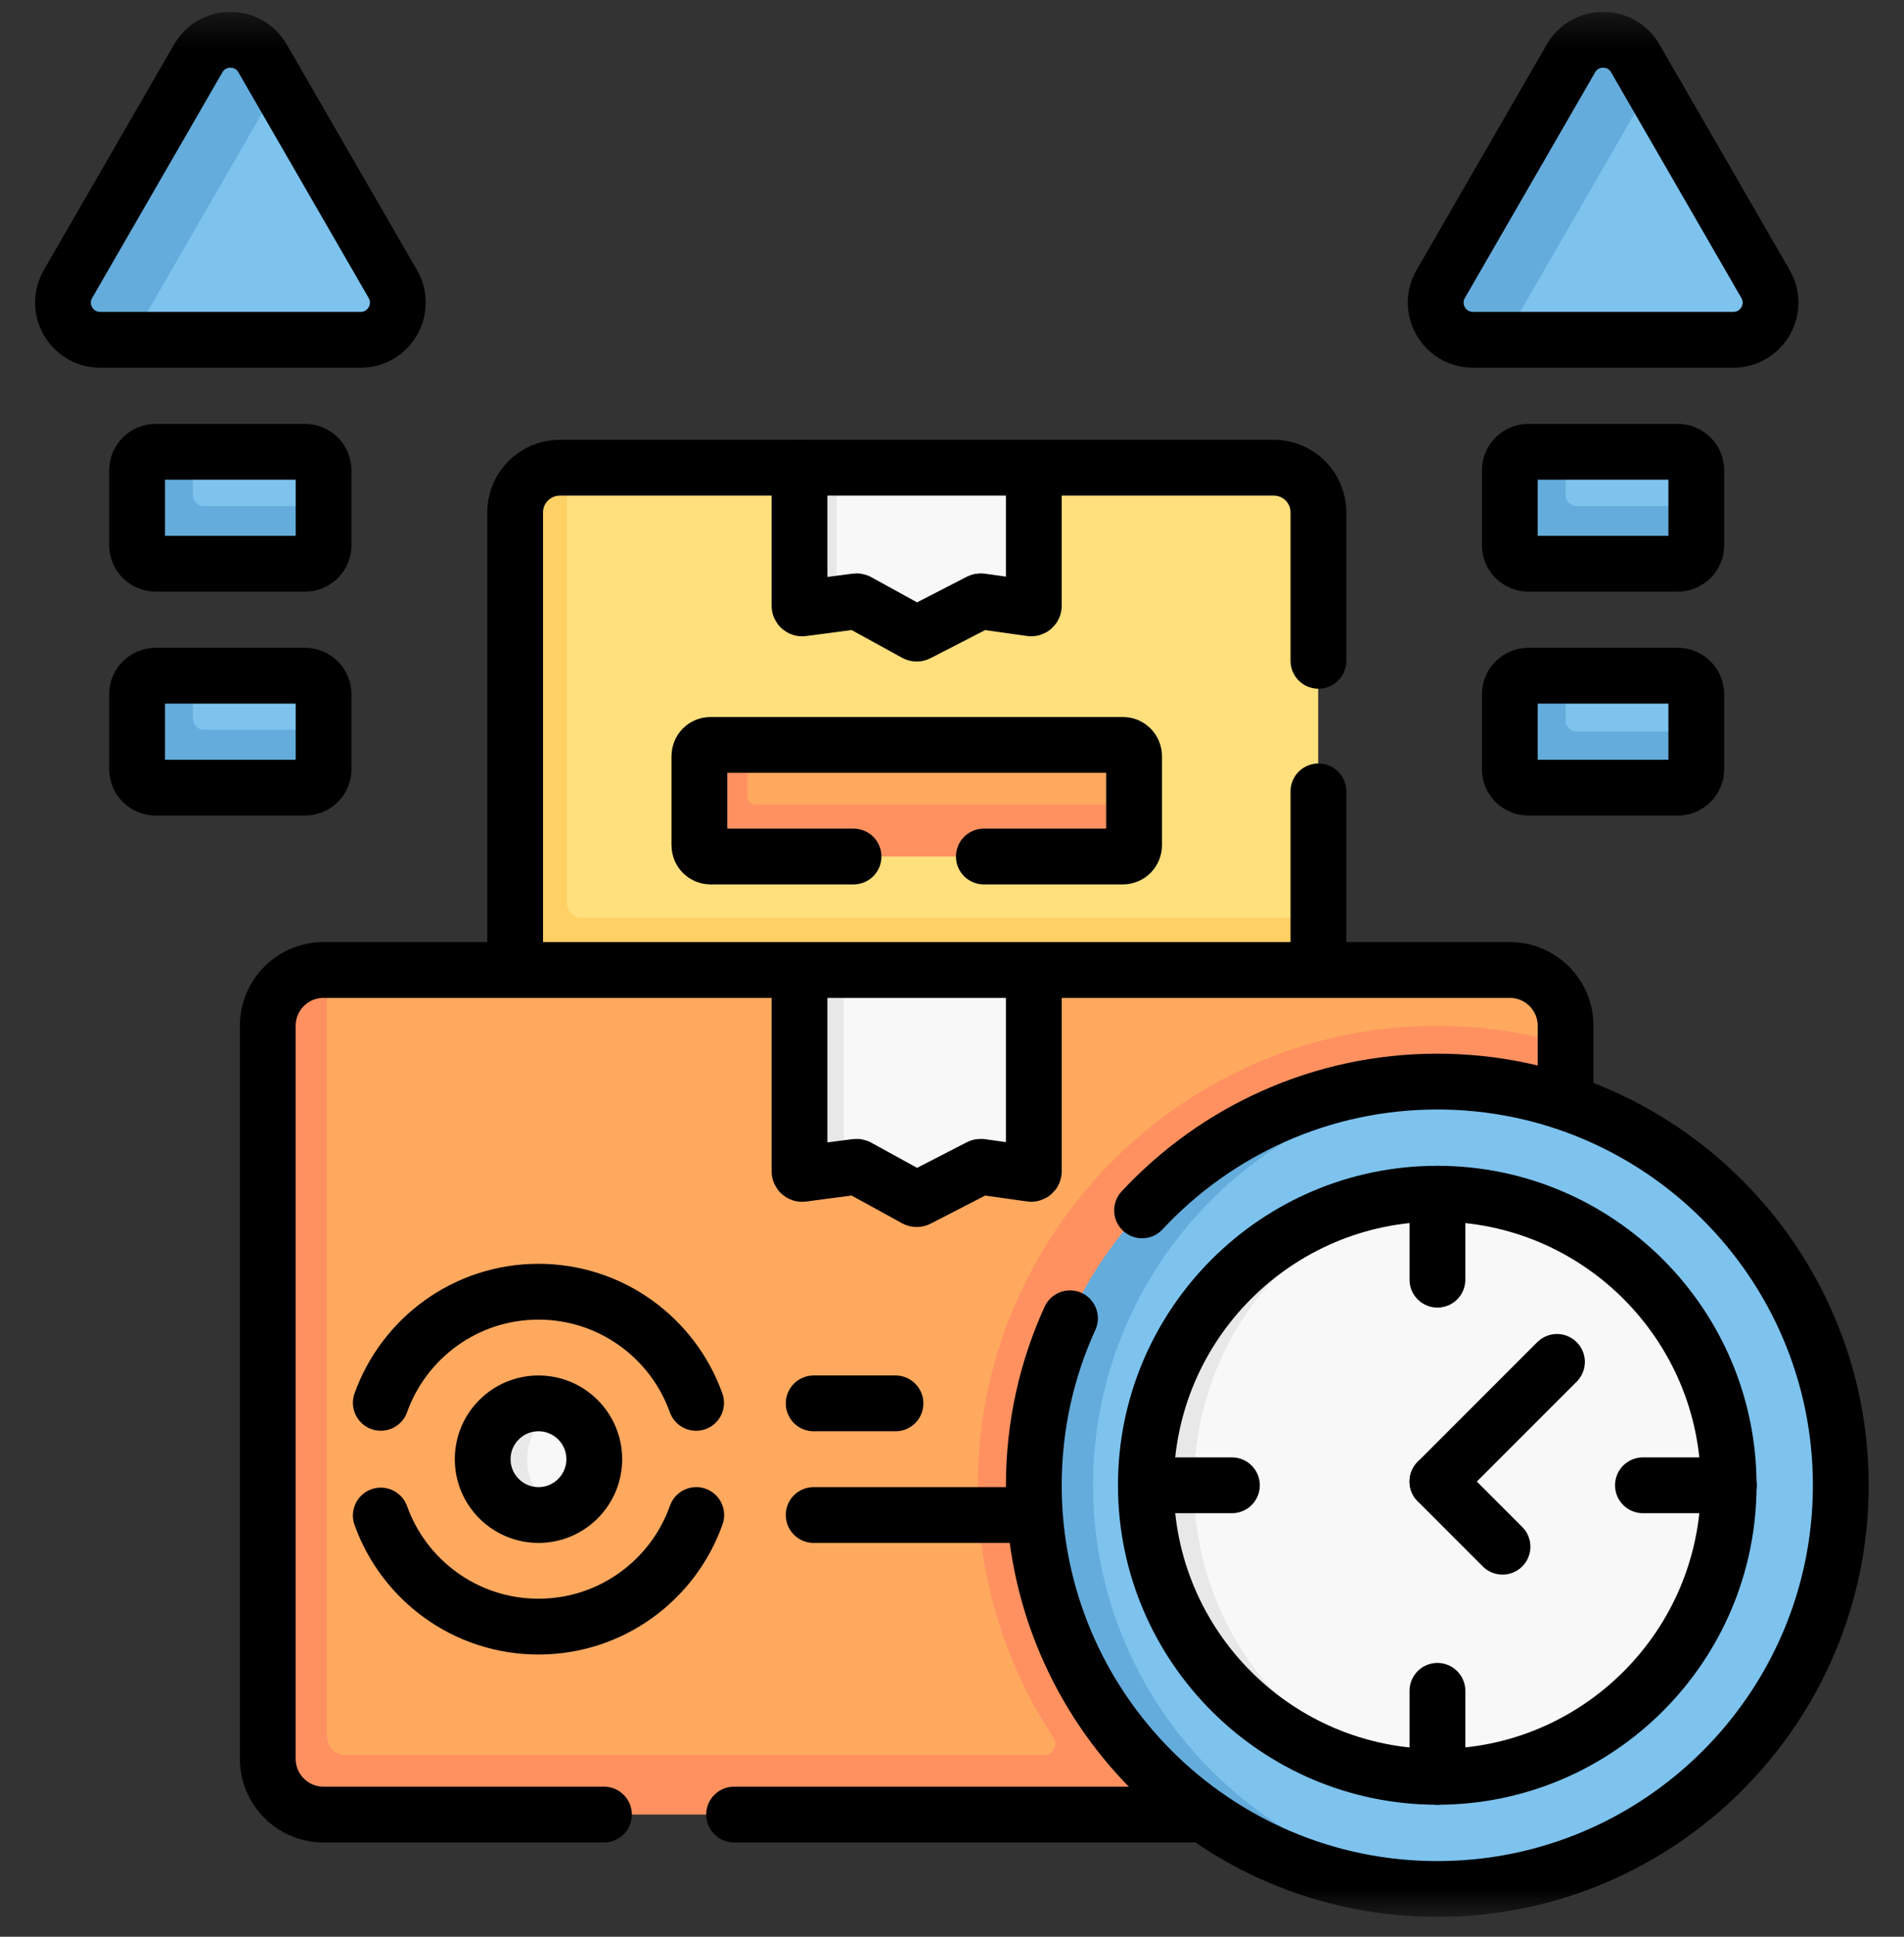 <svg width="60" height="61" viewBox="0 0 60 61" fill="none" xmlns="http://www.w3.org/2000/svg">
<rect x="0" y="0" width="60" height="61" fill="#333333" stroke="none"/>
<g clip-path="url(#clip0_1673_29720)">
<mask id="mask0_1673_29720" style="mask-type:luminance" maskUnits="userSpaceOnUse" x="-1" y="0" width="61" height="61">
<path d="M-0.004 0.375H59.996V60.375H-0.004V0.375Z" fill="white"/>
</mask>
<g mask="url(#mask0_1673_29720)">
<path d="M41.539 16.137V28.91L41.422 30.551H16.344V16.255C16.344 15.478 16.974 14.848 17.752 14.848L17.867 14.73H25.191L28.883 15.368L32.574 14.73H40.133C40.909 14.73 41.539 15.36 41.539 16.137Z" fill="#FFE07D"/>
<path d="M41.539 28.91V30.55L29.151 30.926L16.227 30.55V16.138C16.227 15.36 16.857 14.73 17.634 14.73H17.867V28.441C17.867 28.7 18.077 28.91 18.336 28.91H41.539Z" fill="#FFD064"/>
<path d="M35.261 26.859H22.5C22.306 26.859 22.148 26.702 22.148 26.508V23.93C22.148 23.735 22.306 23.578 22.5 23.578L23.555 23.461H35.378C35.572 23.461 35.73 23.618 35.73 23.812V25.336L35.613 26.508C35.613 26.702 35.455 26.859 35.261 26.859Z" fill="#FFA95F"/>
<path d="M35.729 25.336V26.625C35.729 26.82 35.572 26.977 35.378 26.977H22.383C22.188 26.977 22.031 26.82 22.031 26.625V23.812C22.031 23.618 22.188 23.461 22.383 23.461H23.555V25.102C23.555 25.23 23.659 25.336 23.789 25.336H35.729Z" fill="#FF9161"/>
<path d="M32.48 19.161L30.909 18.939C30.892 18.937 30.876 18.94 30.861 18.947L28.916 19.948C28.893 19.96 28.865 19.96 28.842 19.947L27.023 18.948C27.009 18.94 26.992 18.937 26.975 18.939L26.359 19.02L25.395 19.045C25.347 19.051 25.305 19.014 25.305 18.966V14.846L26.359 14.729H32.57V19.082C32.57 19.131 32.528 19.168 32.48 19.161Z" fill="#F9F8F9"/>
<path d="M26.359 14.73V19.022L25.278 19.163C25.23 19.169 25.188 19.133 25.188 19.085V14.73H26.359Z" fill="#E8E8E8"/>
<path d="M49.331 32.309V32.884L48.997 33.75L49.331 55.395C49.331 56.365 48.544 57.152 47.574 57.152L10.57 56.798C9.599 56.798 8.812 56.011 8.812 55.041L8.625 32.871C8.625 31.9 9.22 30.551 10.191 30.551H25.191L28.672 30.896L32.574 30.551H47.574C48.544 30.551 49.331 31.338 49.331 32.309Z" fill="#FFA95F"/>
<path d="M44.823 32.316C37.046 32.559 30.807 39.011 30.812 46.791C30.814 49.723 31.693 52.454 33.199 54.735C33.352 54.968 33.182 55.277 32.904 55.277H10.891C10.567 55.277 10.305 55.015 10.305 54.691V30.551H10.188C9.217 30.551 8.43 31.338 8.43 32.309V55.395C8.43 56.365 9.217 57.152 10.188 57.152H35.2H47.57C48.542 57.152 49.328 56.365 49.328 55.395V55.277V32.884C47.904 32.468 46.39 32.267 44.823 32.316Z" fill="#FF9161"/>
<path d="M9.477 17.584H5.023C4.7 17.584 4.438 17.322 4.438 16.998V14.889C4.438 14.565 4.7 14.303 5.023 14.303L6.078 14.185H9.594C9.918 14.185 10.18 14.448 10.18 14.771V15.943L10.063 16.998C10.063 17.322 9.8 17.584 9.477 17.584Z" fill="#7DC3EE"/>
<path d="M6.43 15.943C6.236 15.943 6.078 15.786 6.078 15.592V14.185H4.906C4.583 14.185 4.32 14.448 4.32 14.771V17.115C4.32 17.439 4.583 17.701 4.906 17.701H9.594C9.918 17.701 10.18 17.439 10.18 17.115V15.943H6.43Z" fill="#64ACDC"/>
<path d="M9.477 24.627H5.023C4.7 24.627 4.438 24.365 4.438 24.041V21.932C4.438 21.608 4.7 21.346 5.023 21.346L6.078 21.229H9.594C9.918 21.229 10.18 21.491 10.18 21.814V22.986L10.063 24.041C10.063 24.365 9.8 24.627 9.477 24.627Z" fill="#7DC3EE"/>
<path d="M6.43 22.986C6.236 22.986 6.078 22.829 6.078 22.635V21.229H4.906C4.583 21.229 4.32 21.491 4.32 21.814V24.158C4.32 24.482 4.583 24.744 4.906 24.744H9.594C9.918 24.744 10.18 24.482 10.18 24.158V22.986H6.43Z" fill="#64ACDC"/>
<path d="M6.235 1.956L2.268 8.795C1.817 9.576 2.381 10.553 3.283 10.553L4.156 10.67H11.334C12.236 10.67 12.8 9.693 12.349 8.912L8.76 2.696L8.265 1.956C7.814 1.174 6.686 1.174 6.235 1.956Z" fill="#7DC3EE"/>
<path d="M8.76 2.696L8.265 1.838C7.814 1.057 6.686 1.057 6.235 1.838L2.151 8.912C1.7 9.693 2.264 10.67 3.166 10.67H4.156L8.76 2.696Z" fill="#64ACDC"/>
<path d="M32.304 36.946L30.958 36.756C30.91 36.749 30.861 36.757 30.818 36.779L28.991 37.72C28.921 37.756 28.839 37.755 28.77 37.717L27.069 36.782C27.025 36.758 26.975 36.749 26.925 36.755L26.594 36.799L25.53 36.827C25.39 36.846 25.266 36.736 25.266 36.595L25.358 30.655L26.594 30.546H32.571V36.714C32.571 36.856 32.445 36.965 32.304 36.946Z" fill="#F9F8F9"/>
<path d="M26.594 30.546V36.799L25.452 36.949C25.312 36.967 25.188 36.858 25.188 36.716V30.546H26.594Z" fill="#E8E8E8"/>
<path d="M18.719 45.958C18.719 45.238 18.285 44.618 17.665 44.347C17.449 44.253 17.212 44.266 16.962 44.266C15.991 44.266 15.25 44.987 15.25 45.958C15.25 46.929 15.991 47.613 16.961 47.613C17.212 47.613 17.45 47.664 17.665 47.57C18.285 47.298 18.719 46.679 18.719 45.958Z" fill="#F9F8F9"/>
<path d="M17.664 47.568C17.448 47.662 17.21 47.715 16.961 47.715C15.989 47.715 15.203 46.928 15.203 45.957C15.203 44.987 15.989 44.199 16.961 44.199C17.21 44.199 17.448 44.252 17.664 44.346C17.043 44.616 16.609 45.236 16.609 45.957C16.609 46.679 17.043 47.297 17.664 47.568Z" fill="#E8E8E8"/>
<path d="M52.734 17.584H48.281C47.958 17.584 47.695 17.322 47.695 16.998V14.889C47.695 14.565 47.958 14.303 48.281 14.303L49.336 14.185H52.852C53.175 14.185 53.438 14.448 53.438 14.771V15.943L53.32 16.998C53.32 17.322 53.058 17.584 52.734 17.584Z" fill="#7DC3EE"/>
<path d="M49.493 1.956L45.526 8.795C45.075 9.576 45.639 10.553 46.541 10.553L47.414 10.67H54.592C55.494 10.67 56.058 9.693 55.607 8.912L52.018 2.696L51.523 1.956C51.072 1.174 49.944 1.174 49.493 1.956Z" fill="#7DC3EE"/>
<path d="M49.688 15.943C49.493 15.943 49.336 15.786 49.336 15.592V14.185H48.164C47.84 14.185 47.578 14.448 47.578 14.771V17.115C47.578 17.439 47.84 17.701 48.164 17.701H52.852C53.175 17.701 53.438 17.439 53.438 17.115V15.943H49.688Z" fill="#64ACDC"/>
<path d="M52.734 24.686H48.281C47.958 24.686 47.695 24.423 47.695 24.1V21.99C47.695 21.667 47.958 21.404 48.281 21.404L49.336 21.287H52.852C53.175 21.287 53.438 21.549 53.438 21.873V23.045L53.32 24.1C53.32 24.423 53.058 24.686 52.734 24.686Z" fill="#7DC3EE"/>
<path d="M49.688 23.045C49.493 23.045 49.336 22.887 49.336 22.693V21.287H48.164C47.84 21.287 47.578 21.549 47.578 21.873V24.217C47.578 24.541 47.84 24.803 48.164 24.803H52.852C53.175 24.803 53.438 24.541 53.438 24.217V23.045H49.688Z" fill="#64ACDC"/>
<path d="M52.018 2.696L51.523 1.838C51.072 1.057 49.944 1.057 49.493 1.838L45.409 8.912C44.958 9.693 45.522 10.67 46.424 10.67H47.414L52.018 2.696Z" fill="#64ACDC"/>
<path d="M45.286 59.415C38.275 59.415 32.91 53.791 32.91 46.78C32.91 39.769 38.276 34.101 45.287 34.101C45.581 34.101 45.873 34.075 46.162 34.095C52.767 34.546 58.002 40.063 58.002 46.78C58.002 53.537 52.705 59.079 46.045 59.473C45.794 59.487 45.54 59.415 45.286 59.415Z" fill="#7DC3EE"/>
<path d="M46.223 59.461C45.913 59.484 45.6 59.496 45.285 59.496C38.274 59.496 32.57 53.793 32.57 46.781C32.57 39.77 38.274 34.066 45.285 34.066C45.6 34.066 45.913 34.078 46.223 34.102C39.647 34.582 34.445 40.085 34.445 46.781C34.445 53.477 39.647 58.98 46.223 59.461Z" fill="#64ACDC"/>
<path d="M45.286 55.809L44.393 55.921C44.3 55.912 44.208 55.901 44.116 55.889C43.453 55.804 42.805 55.526 42.2 55.306C38.704 54.032 36.285 50.758 36.285 46.781C36.285 42.913 38.538 39.657 41.93 38.306C42.714 37.994 43.521 37.726 44.393 37.641L45.265 37.75L46.165 37.64C50.529 38.056 54.011 41.539 54.427 45.902L54.267 46.833L54.427 47.66C54.011 52.022 50.531 55.504 46.17 55.922L45.286 55.809Z" fill="#F9F8F9"/>
<path d="M44.393 55.918C40.037 55.497 36.562 52.019 36.145 47.662L36.285 46.747L36.145 45.901C36.56 41.542 40.035 38.062 44.393 37.641C40.497 38.737 37.626 42.419 37.626 46.78C37.626 51.14 40.497 54.822 44.393 55.918Z" fill="#E8E8E8"/>
<path d="M52.869 17.756H48.164C47.84 17.756 47.578 17.494 47.578 17.17V14.816C47.578 14.492 47.84 14.23 48.164 14.23H52.869C53.193 14.23 53.455 14.492 53.455 14.816V17.17C53.455 17.494 53.193 17.756 52.869 17.756Z" stroke="black" stroke-width="1.758" stroke-miterlimit="10" stroke-linecap="round" stroke-linejoin="round"/>
<path d="M49.504 1.84L45.401 8.945C44.95 9.727 45.514 10.703 46.416 10.703H54.621C55.523 10.703 56.087 9.727 55.636 8.945L51.533 1.84C51.082 1.058 49.955 1.058 49.504 1.84Z" stroke="black" stroke-width="1.758" stroke-miterlimit="10" stroke-linecap="round" stroke-linejoin="round"/>
<path d="M9.612 17.756H4.906C4.583 17.756 4.32 17.494 4.32 17.17V14.816C4.32 14.492 4.583 14.23 4.906 14.23H9.612C9.935 14.23 10.197 14.492 10.197 14.816V17.17C10.197 17.494 9.935 17.756 9.612 17.756Z" stroke="black" stroke-width="1.758" stroke-miterlimit="10" stroke-linecap="round" stroke-linejoin="round"/>
<path d="M52.869 24.809H48.164C47.84 24.809 47.578 24.546 47.578 24.223V21.868C47.578 21.545 47.84 21.282 48.164 21.282H52.869C53.193 21.282 53.455 21.545 53.455 21.868V24.223C53.455 24.546 53.193 24.809 52.869 24.809Z" stroke="black" stroke-width="1.758" stroke-miterlimit="10" stroke-linecap="round" stroke-linejoin="round"/>
<path d="M9.612 24.809H4.906C4.583 24.809 4.32 24.546 4.32 24.223V21.868C4.32 21.545 4.583 21.282 4.906 21.282H9.612C9.935 21.282 10.197 21.545 10.197 21.868V24.223C10.197 24.546 9.935 24.809 9.612 24.809Z" stroke="black" stroke-width="1.758" stroke-miterlimit="10" stroke-linecap="round" stroke-linejoin="round"/>
<path d="M6.246 1.84L2.143 8.945C1.692 9.727 2.256 10.703 3.158 10.703H11.363C12.265 10.703 12.829 9.727 12.378 8.945L8.275 1.84C7.824 1.058 6.697 1.058 6.246 1.84Z" stroke="black" stroke-width="1.758" stroke-miterlimit="10" stroke-linecap="round" stroke-linejoin="round"/>
<path d="M19.032 57.152H10.195C9.225 57.152 8.438 56.365 8.438 55.395V32.309C8.438 31.338 9.225 30.551 10.195 30.551H47.578C48.549 30.551 49.336 31.338 49.336 32.309V34.486" stroke="black" stroke-width="1.758" stroke-miterlimit="10" stroke-linecap="round" stroke-linejoin="round"/>
<path d="M37.918 57.152H23.133" stroke="black" stroke-width="1.758" stroke-miterlimit="10" stroke-linecap="round" stroke-linejoin="round"/>
<path d="M32.578 30.671V36.893C32.578 36.941 32.535 36.978 32.488 36.971L30.917 36.75C30.9 36.747 30.884 36.75 30.869 36.758L28.924 37.759C28.901 37.771 28.873 37.77 28.85 37.758L27.031 36.759C27.017 36.751 27 36.747 26.983 36.749L25.285 36.973C25.238 36.979 25.195 36.942 25.195 36.894V30.616" stroke="black" stroke-width="1.758" stroke-miterlimit="10" stroke-linecap="round" stroke-linejoin="round"/>
<path d="M32.578 14.768V19.082C32.578 19.131 32.535 19.168 32.488 19.161L30.917 18.939C30.9 18.937 30.884 18.94 30.869 18.947L28.924 19.948C28.901 19.96 28.873 19.96 28.85 19.947L27.031 18.948C27.017 18.94 27 18.937 26.983 18.939L25.285 19.162C25.238 19.168 25.195 19.131 25.195 19.083V14.74" stroke="black" stroke-width="1.758" stroke-miterlimit="10" stroke-linecap="round" stroke-linejoin="round"/>
<path d="M18.727 45.959C18.727 44.988 17.939 44.201 16.969 44.201C15.998 44.201 15.211 44.988 15.211 45.959C15.211 46.93 15.998 47.717 16.969 47.717C17.939 47.717 18.727 46.93 18.727 45.959Z" stroke="black" stroke-width="1.758" stroke-miterlimit="10" stroke-linecap="round" stroke-linejoin="round"/>
<path d="M21.936 44.185C21.208 42.145 19.258 40.684 16.968 40.684C14.678 40.684 12.729 42.144 12 44.184" stroke="black" stroke-width="1.758" stroke-miterlimit="10" stroke-linecap="round" stroke-linejoin="round"/>
<path d="M12 47.733C12.729 49.773 14.678 51.232 16.968 51.232C19.264 51.232 21.217 49.765 21.941 47.717" stroke="black" stroke-width="1.758" stroke-miterlimit="10" stroke-linecap="round" stroke-linejoin="round"/>
<path d="M25.641 44.201H28.219" stroke="black" stroke-width="1.758" stroke-miterlimit="10" stroke-linecap="round" stroke-linejoin="round"/>
<path d="M25.641 47.717H32.555" stroke="black" stroke-width="1.758" stroke-miterlimit="10" stroke-linecap="round" stroke-linejoin="round"/>
<path d="M41.547 24.926V30.432" stroke="black" stroke-width="1.758" stroke-miterlimit="10" stroke-linecap="round" stroke-linejoin="round"/>
<path d="M16.234 30.438V16.138C16.234 15.361 16.865 14.731 17.642 14.731H40.141C40.917 14.731 41.547 15.36 41.547 16.137V20.813" stroke="black" stroke-width="1.758" stroke-miterlimit="10" stroke-linecap="round" stroke-linejoin="round"/>
<path d="M35.99 38.122C38.313 35.628 41.624 34.066 45.293 34.066C52.304 34.066 58.008 39.77 58.008 46.781C58.008 53.792 52.304 59.496 45.293 59.496C38.282 59.496 32.578 53.792 32.578 46.781C32.578 44.906 32.986 43.125 33.718 41.521" stroke="black" stroke-width="1.758" stroke-miterlimit="10" stroke-linecap="round" stroke-linejoin="round"/>
<path d="M45.292 55.963C40.229 55.963 36.109 51.843 36.109 46.78C36.109 41.717 40.229 37.597 45.292 37.597C50.356 37.597 54.475 41.717 54.475 46.78C54.475 51.843 50.356 55.963 45.292 55.963Z" stroke="black" stroke-width="1.758" stroke-miterlimit="10" stroke-linecap="round" stroke-linejoin="round"/>
<path d="M45.297 46.662L49.064 42.895" stroke="black" stroke-width="1.758" stroke-miterlimit="10" stroke-linecap="round" stroke-linejoin="round"/>
<path d="M45.297 46.664L47.348 48.715" stroke="black" stroke-width="1.758" stroke-miterlimit="10" stroke-linecap="round" stroke-linejoin="round"/>
<path d="M45.297 40.305V37.597" stroke="black" stroke-width="1.758" stroke-miterlimit="10" stroke-linecap="round" stroke-linejoin="round"/>
<path d="M38.821 46.781H36.113" stroke="black" stroke-width="1.758" stroke-miterlimit="10" stroke-linecap="round" stroke-linejoin="round"/>
<path d="M45.297 53.255V55.963" stroke="black" stroke-width="1.758" stroke-miterlimit="10" stroke-linecap="round" stroke-linejoin="round"/>
<path d="M51.773 46.781H54.481" stroke="black" stroke-width="1.758" stroke-miterlimit="10" stroke-linecap="round" stroke-linejoin="round"/>
<path d="M26.897 26.977H22.391C22.196 26.977 22.039 26.819 22.039 26.625V23.812C22.039 23.618 22.196 23.461 22.391 23.461H35.386C35.58 23.461 35.738 23.618 35.738 23.812V26.625C35.738 26.819 35.58 26.977 35.386 26.977H31.004" stroke="black" stroke-width="1.758" stroke-miterlimit="10" stroke-linecap="round" stroke-linejoin="round"/>
</g>
</g>
<defs>
<clipPath id="clip0_1673_29720">
<rect width="60" height="60" fill="white" transform="translate(0 0.375)"/>
</clipPath>
</defs>
</svg>
